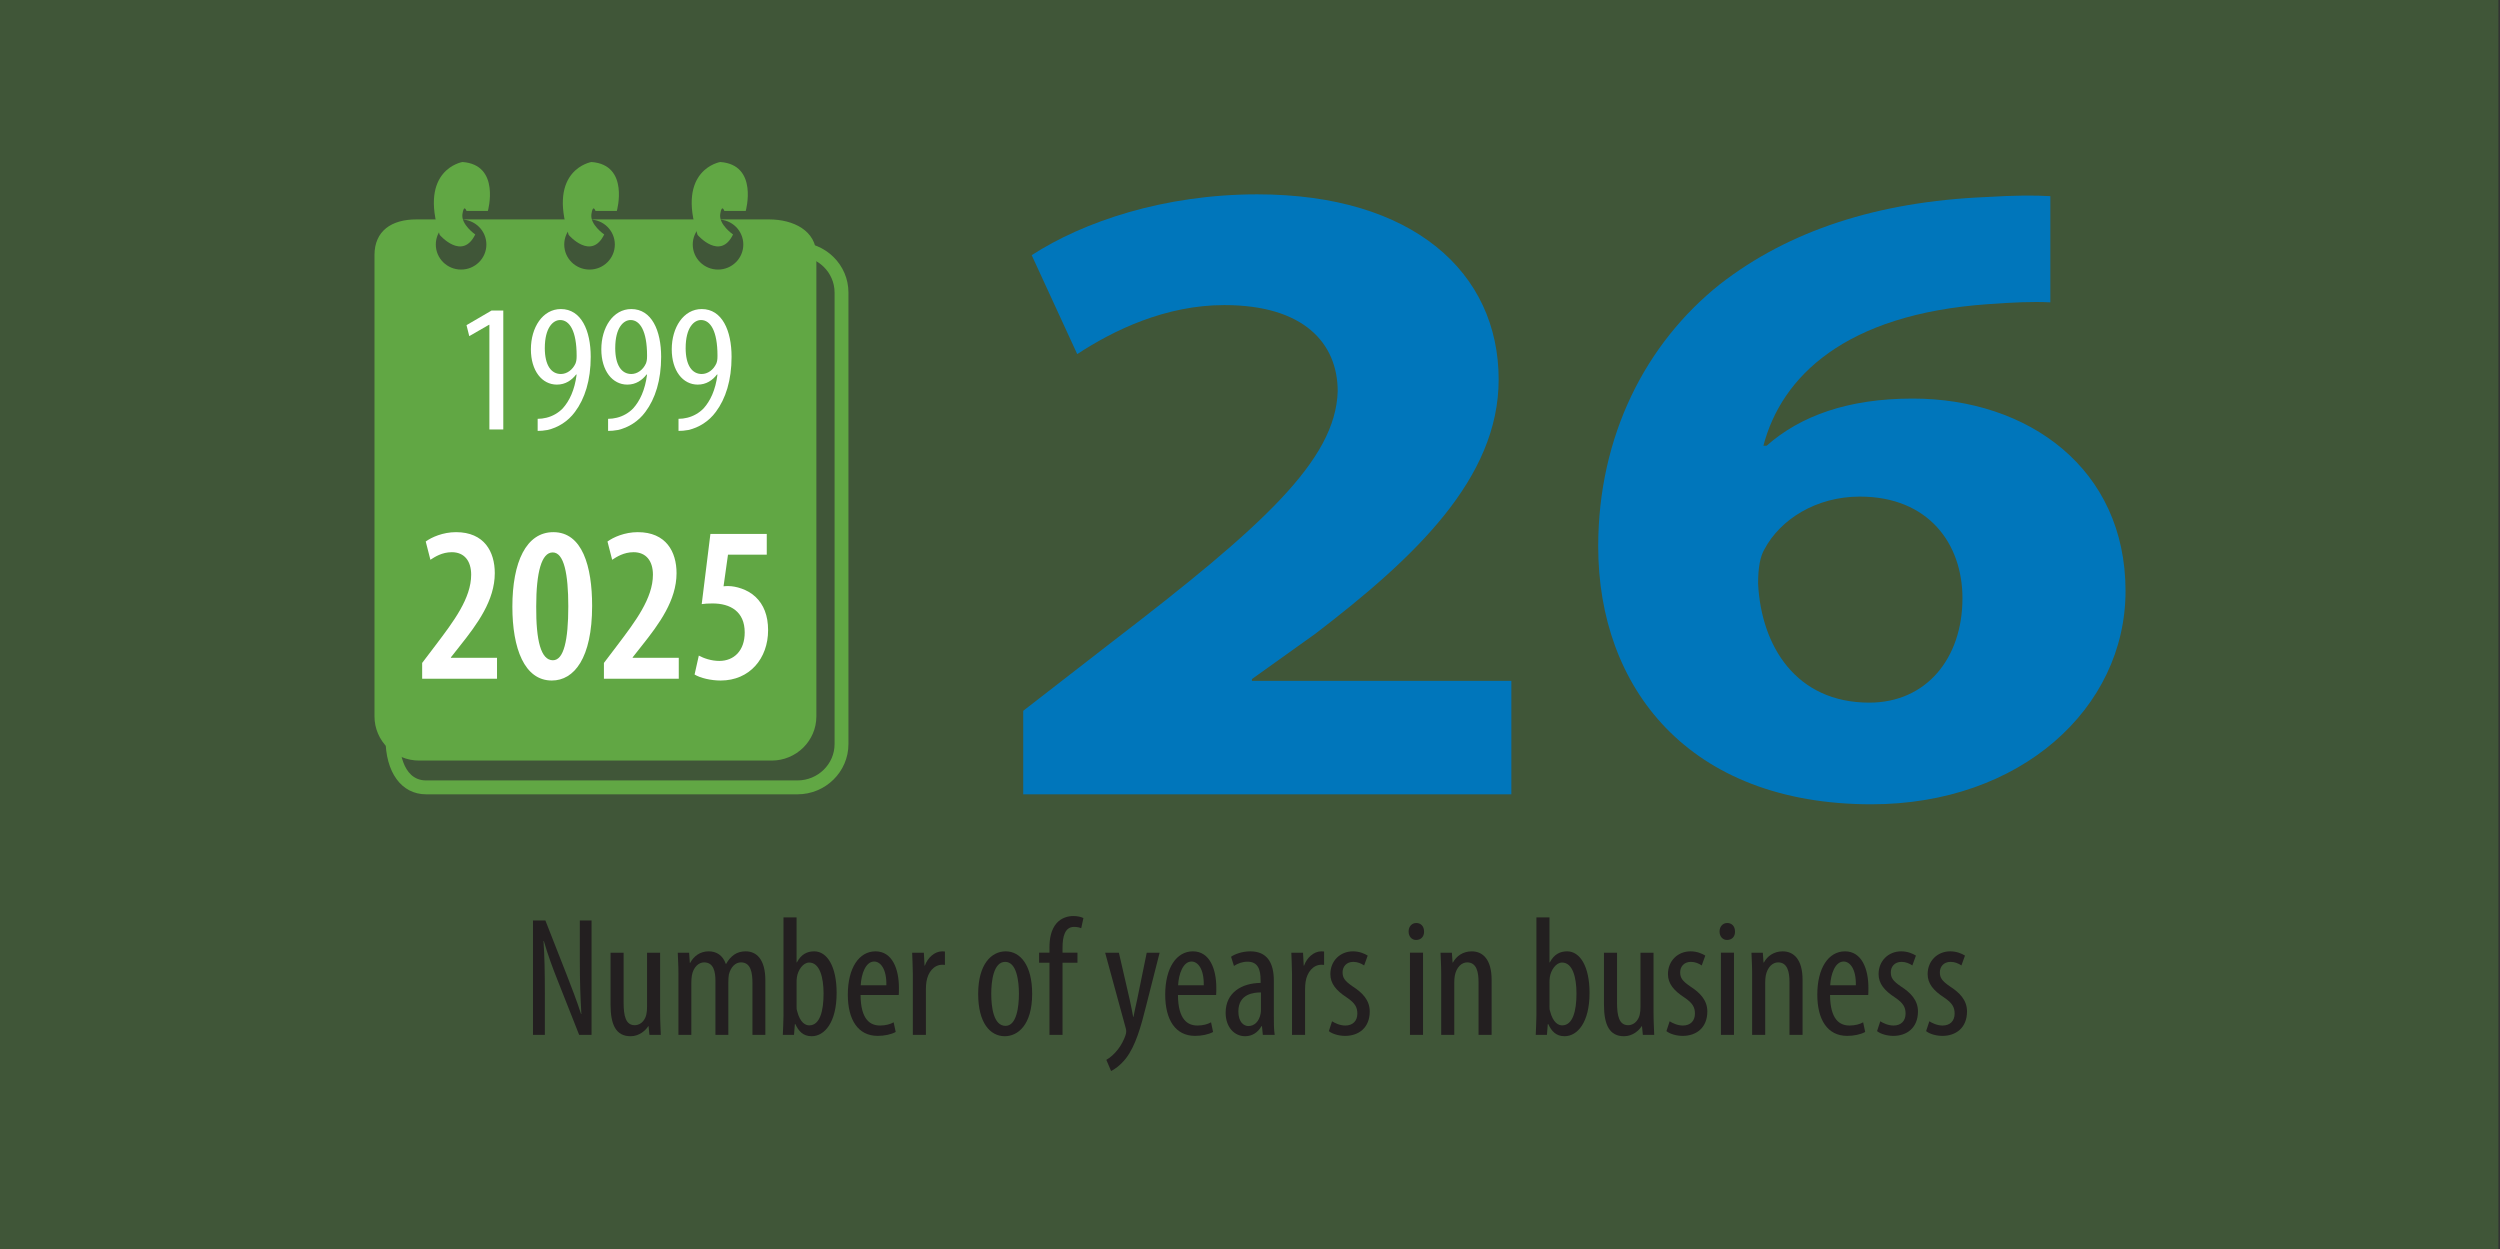 <svg xmlns="http://www.w3.org/2000/svg" id="Layer_1" data-name="Layer 1" viewBox="0 0 500 249.84"><rect x="0" y="0" width="500" height="249.84" fill="#333333" stroke="none"/><defs><style>      .cls-1 {        fill: #231f20;      }      .cls-2 {        fill: #5fa845;        isolation: isolate;        opacity: .3;      }      .cls-3 {        fill: #fff;      }      .cls-4 {        fill: #0076bb;      }      .cls-5 {        fill: #61a744;      }    </style></defs><rect class="cls-2" width="499.68" height="249.84"></rect><g><g><g><path class="cls-5" d="M159.489,51.232c4.094,0,7.426,3.264,7.426,7.274v90.31c0,4.01-3.332,7.269-7.426,7.269h-74.259c-5.093,0-5.351-6.974-5.351-8.373h-2.778c0,6.774,3.191,11.151,8.129,11.151h74.259c5.627,0,10.201-4.506,10.201-10.047V58.505c0-5.543-4.574-10.049-10.201-10.049v2.775h0Z"></path><path class="cls-5" d="M146.608,46.892s-2.878-1.966-2.562-4.073c.316-2.112.821-.636.821-.636h4.281s2.577-9.233-5.101-9.781c0,0-8.82,1.45-4.532,14.581,0,0,4.511,5.24,7.094-.092h-.001Z"></path><path class="cls-5" d="M120.842,46.892s-2.881-1.966-2.56-4.073c.306-2.112.816-.636.816-.636h4.27s2.583-9.233-5.085-9.781c0,0-8.825,1.45-4.546,14.581,0,0,4.512,5.24,7.106-.092h-.001Z"></path><path class="cls-5" d="M95.05,46.892s-2.869-1.966-2.565-4.073c.316-2.112.813-.636.813-.636h4.277s2.579-9.233-5.09-9.781c0,0-8.822,1.45-4.543,14.581,0,0,4.503,5.24,7.108-.092h0Z"></path><path class="cls-5" d="M153.784,43.882h-70.516c-4.932,0-8.373,2.264-8.373,7.155v92.236c0,4.882,3.991,8.841,8.929,8.841h70.508c4.933,0,8.941-3.959,8.941-8.841V51.037c0-4.891-4.55-7.155-9.488-7.155h0ZM117.912,43.901c2.795,0,5.055,2.241,5.055,5.005s-2.26,5.009-5.055,5.009-5.064-2.238-5.064-5.009,2.27-5.005,5.064-5.005ZM92.217,53.914c-2.792,0-5.057-2.238-5.057-5.009s2.265-5.005,5.057-5.005,5.06,2.241,5.06,5.005-2.268,5.009-5.06,5.009ZM143.609,53.914c-2.799,0-5.059-2.238-5.059-5.009s2.26-5.005,5.059-5.005,5.053,2.241,5.053,5.005-2.265,5.009-5.053,5.009Z"></path></g><g><path class="cls-3" d="M97.875,64.957h-.073l-3.951,2.269-.549-2.195,5.013-2.927h2.342v23.784h-2.781v-20.93h-.001Z"></path><path class="cls-3" d="M107.533,83.765c.622,0,1.135-.073,1.757-.22,1.207-.293,2.378-.951,3.257-1.866,1.317-1.463,2.378-3.623,2.78-6.769h-.109c-.878,1.134-2.122,2.012-3.842,2.012-2.964,0-5.196-2.744-5.196-7.062,0-4.354,2.342-8.05,6.001-8.05,4.062,0,5.964,4.281,5.964,9.55,0,4.684-1.171,8.379-3.146,11.014-1.391,1.902-3.403,3.146-5.488,3.622-.769.146-1.391.184-1.977.184v-2.415h0ZM108.96,69.604c0,3.513,1.317,5.196,3.22,5.196,1.171,0,2.342-.805,2.927-2.122.146-.403.22-.732.22-1.537,0-4.976-1.427-7.135-3.293-7.135-1.427,0-3.073,1.537-3.073,5.599h-.001Z"></path><path class="cls-3" d="M121.618,83.765c.622,0,1.135-.073,1.757-.22,1.207-.293,2.378-.951,3.257-1.866,1.316-1.463,2.378-3.623,2.78-6.769h-.109c-.878,1.134-2.122,2.012-3.842,2.012-2.964,0-5.196-2.744-5.196-7.062,0-4.354,2.342-8.05,6.001-8.05,4.062,0,5.964,4.281,5.964,9.55,0,4.684-1.171,8.379-3.146,11.014-1.391,1.902-3.403,3.146-5.488,3.622-.769.146-1.391.184-1.977.184v-2.415h-.001ZM123.045,69.604c0,3.513,1.317,5.196,3.22,5.196,1.171,0,2.342-.805,2.927-2.122.146-.403.22-.732.22-1.537,0-4.976-1.427-7.135-3.293-7.135-1.427,0-3.073,1.537-3.073,5.599h-.001Z"></path><path class="cls-3" d="M135.703,83.765c.622,0,1.135-.073,1.757-.22,1.207-.293,2.378-.951,3.257-1.866,1.317-1.463,2.378-3.623,2.78-6.769h-.109c-.878,1.134-2.122,2.012-3.842,2.012-2.964,0-5.196-2.744-5.196-7.062,0-4.354,2.342-8.05,6.001-8.05,4.062,0,5.964,4.281,5.964,9.55,0,4.684-1.171,8.379-3.146,11.014-1.391,1.902-3.403,3.146-5.488,3.622-.769.146-1.391.184-1.977.184v-2.415h-.001ZM137.13,69.604c0,3.513,1.317,5.196,3.22,5.196,1.171,0,2.342-.805,2.927-2.122.146-.403.22-.732.22-1.537,0-4.976-1.427-7.135-3.293-7.135-1.427,0-3.073,1.537-3.073,5.599h-.001Z"></path></g></g><g><path class="cls-4" d="M204.644,158.863v-16.701l17.789-13.796c30.072-23.055,44.686-36.307,45.108-50.104,0-9.621-6.776-17.246-22.66-17.246-11.859,0-22.236,5.083-29.437,9.803l-9.106-19.787c10.377-6.717,26.472-12.163,45.108-12.163,31.131,0,48.285,15.612,48.285,37.033,0,19.787-16.73,35.581-36.638,50.83l-12.706,9.077v.362h51.885v22.692h-97.629,0Z"></path><path class="cls-4" d="M410.07,60.471c-3.601-.182-7.412,0-12.495.363-28.59,1.997-41.297,14.523-44.896,28.319h.635c6.777-5.991,16.308-9.44,29.226-9.44,23.084,0,42.567,13.979,42.567,38.485,0,23.417-20.966,42.661-50.827,42.661-36.637,0-54.638-23.418-54.638-51.556,0-22.147,9.529-40.664,24.354-52.463,13.765-10.71,31.555-16.52,53.155-17.427,5.93-.363,9.742-.363,12.919-.182v21.24h0ZM392.492,119.651c0-10.892-6.776-20.332-20.542-20.332-8.683,0-15.883,4.538-19.06,10.529-.848,1.452-1.271,3.631-1.271,6.898.635,12.526,7.623,23.781,22.236,23.781,11.436,0,18.636-8.895,18.636-20.876h.001Z"></path></g></g><g><path class="cls-3" d="M84.432,135.749v-3.163l2.673-3.521c3.609-4.767,7.129-9.401,7.129-14.124,0-2.718-1.337-4.5-3.876-4.5-1.96,0-3.386.936-4.277,1.515l-.936-3.653c1.159-.847,3.431-1.871,6.06-1.871,5.659,0,7.752,3.921,7.752,8.198,0,5.436-3.475,10.158-6.95,14.524l-1.827,2.317v.089h9.223v4.188h-14.971Z"></path><path class="cls-3" d="M118.425,121.179c0,10.471-3.609,14.926-8.064,14.926-5.48,0-7.887-6.416-7.887-14.748,0-8.956,2.763-14.926,8.198-14.926,5.792,0,7.753,6.817,7.753,14.748ZM107.242,121.269c-.044,6.861.936,10.782,3.342,10.782,2.183,0,3.074-4.01,3.074-10.782,0-6.461-.847-10.783-3.119-10.783-2.228,0-3.297,3.965-3.297,10.783Z"></path><path class="cls-3" d="M120.784,135.749v-3.163l2.673-3.521c3.609-4.767,7.129-9.401,7.129-14.124,0-2.718-1.337-4.5-3.876-4.5-1.96,0-3.386.936-4.277,1.515l-.936-3.653c1.159-.847,3.431-1.871,6.06-1.871,5.659,0,7.752,3.921,7.752,8.198,0,5.436-3.475,10.158-6.95,14.524l-1.827,2.317v.089h9.223v4.188h-14.971Z"></path><path class="cls-3" d="M153.352,110.932h-7.753l-.891,6.327c.312-.044.58-.044.98-.044,1.381,0,3.832.624,5.436,2.183,1.604,1.515,2.495,3.698,2.495,6.639,0,5.658-3.698,10.069-9.49,10.069-1.916,0-4.055-.49-5.213-1.203l.846-3.787c.98.535,2.495,1.069,4.1,1.069,2.896,0,5.079-2.005,5.079-5.703,0-4.188-2.896-5.792-6.416-5.792-.936,0-1.604.044-2.183.133l1.738-14.035h11.272v4.144Z"></path></g><g><path class="cls-1" d="M106.596,206.973v-22.883h2.479l4.21,10.729c.95,2.444,2.139,5.5,2.92,7.979h.067c-.203-3.599-.306-6.553-.306-10.525v-8.182h2.343v22.883h-2.479l-4.346-11c-.916-2.309-1.901-4.923-2.716-7.774h-.068c.204,3.056.272,5.975.272,10.864v7.91h-2.377,0Z"></path><path class="cls-1" d="M132.023,202.492c0,1.833.103,3.259.136,4.481h-2.274l-.17-1.731h-.067c-.51.814-1.766,2.003-3.531,2.003-2.886,0-4.006-2.24-4.006-6.314v-10.39h2.614v10.016c0,2.58.407,4.481,2.207,4.481,1.527,0,2.206-1.426,2.342-2.173.103-.441.136-.95.136-1.493v-10.831h2.614v11.951h-.001Z"></path><path class="cls-1" d="M135.688,194.784c0-1.936-.102-2.92-.136-4.244h2.275l.136,2.037h.067c.713-1.323,1.97-2.309,3.701-2.309,1.527,0,2.817.747,3.429,2.513h.067c.441-.814,1.019-1.46,1.63-1.867.646-.441,1.426-.646,2.275-.646,2.206,0,3.938,1.63,3.938,5.806v10.898h-2.58v-10.287c0-2.139-.306-4.21-2.309-4.21-1.086,0-2.037.917-2.41,2.444-.068.441-.103.951-.103,1.494v10.559h-2.58v-10.763c0-1.833-.339-3.734-2.274-3.734-1.053,0-2.139.917-2.444,2.648-.068.441-.102.916-.102,1.426v10.423h-2.581v-12.188h.001Z"></path><path class="cls-1" d="M156.565,206.973c.033-.95.136-2.818.136-3.938v-19.556h2.614v8.997h.067c.849-1.63,2.071-2.207,3.463-2.207,2.547,0,4.481,2.954,4.481,8.318,0,5.941-2.444,8.657-4.99,8.657-1.731,0-2.614-1.019-3.26-2.41h-.102l-.17,2.139h-2.24.001ZM159.315,201.167c0,.373,0,.747.102,1.019.611,2.444,1.731,2.886,2.444,2.886,2.104,0,2.852-2.852,2.852-6.349,0-3.293-.78-6.213-2.886-6.213-1.222,0-2.24,1.527-2.444,2.92-.067.373-.067.78-.067,1.154v4.583h-.001Z"></path><path class="cls-1" d="M172.112,198.994c.033,5.024,2.003,6.111,3.904,6.111,1.12,0,2.07-.271,2.716-.646l.407,1.936c-.916.509-2.309.781-3.599.781-3.938,0-5.976-3.226-5.976-8.25,0-5.331,2.241-8.658,5.534-8.658,3.361,0,4.686,3.531,4.686,7.266,0,.611,0,1.053-.034,1.46h-7.639,0ZM177.272,197.059c.068-3.293-1.188-4.753-2.444-4.753-1.697,0-2.58,2.513-2.683,4.753h5.127Z"></path><path class="cls-1" d="M182.567,194.784c0-1.392-.103-3.021-.136-4.244h2.342l.136,2.581h.068c.543-1.562,1.936-2.853,3.463-2.853.204,0,.373.034.543.034v2.683c-.17-.034-.339-.034-.543-.034-1.663,0-2.886,1.527-3.157,3.429-.068.441-.102.951-.102,1.494v9.099h-2.614v-12.188h0Z"></path><path class="cls-1" d="M206.432,198.757c0,6.349-2.954,8.487-5.467,8.487-2.953,0-5.33-2.682-5.33-8.454,0-6.009,2.683-8.521,5.5-8.521,2.92,0,5.297,2.75,5.297,8.488h0ZM198.25,198.757c0,2.716.476,6.416,2.853,6.416,2.24,0,2.682-3.87,2.682-6.416,0-2.513-.441-6.383-2.75-6.383-2.343,0-2.784,3.87-2.784,6.383h-.001Z"></path><path class="cls-1" d="M209.893,206.973v-14.429h-2.071v-2.004h2.071v-.984c0-1.766.271-3.599,1.46-4.957.95-1.052,2.274-1.392,3.293-1.392.883,0,1.562.17,2.037.407l-.441,2.037c-.306-.136-.747-.271-1.426-.271-1.868,0-2.309,2.003-2.309,4.142v1.019h2.987v2.004h-2.987v14.429h-2.614Z"></path><path class="cls-1" d="M223.777,190.54l2.173,9.438c.306,1.29.476,2.377.679,3.396h.068c.17-.917.441-2.173.713-3.361l1.936-9.473h2.58l-2.683,10.56c-1.019,4.142-2.139,8.114-4.074,10.592-1.154,1.46-2.376,2.241-2.953,2.513l-.951-2.24c.747-.408,1.562-1.121,2.309-2.071.68-.849,1.223-1.97,1.494-2.75.136-.407.17-.577.17-.815,0-.203,0-.407-.068-.61l-4.142-15.177h2.75v-.002Z"></path><path class="cls-1" d="M235.59,198.994c.033,5.024,2.003,6.111,3.904,6.111,1.12,0,2.07-.271,2.716-.646l.407,1.936c-.916.509-2.309.781-3.599.781-3.938,0-5.976-3.226-5.976-8.25,0-5.331,2.241-8.658,5.534-8.658,3.361,0,4.686,3.531,4.686,7.266,0,.611,0,1.053-.034,1.46h-7.639,0ZM240.75,197.059c.068-3.293-1.188-4.753-2.444-4.753-1.697,0-2.58,2.513-2.683,4.753h5.127Z"></path><path class="cls-1" d="M252.564,206.973l-.17-1.731h-.103c-.713,1.256-1.867,2.003-3.259,2.003-2.207,0-3.904-1.867-3.904-4.686,0-4.107,3.293-5.941,6.994-5.975v-.51c0-2.207-.544-3.734-2.614-3.734-1.019,0-1.936.34-2.717.849l-.577-1.833c.68-.51,2.207-1.087,3.837-1.087,3.293,0,4.719,2.173,4.719,5.874v7.096c0,1.256,0,2.682.17,3.734h-2.376ZM252.19,198.486c-1.357,0-4.516.237-4.516,3.802,0,2.14,1.087,2.92,2.004,2.92,1.154,0,2.139-.849,2.444-2.479.067-.306.067-.645.067-.916v-3.327h.001Z"></path><path class="cls-1" d="M258.402,194.784c0-1.392-.103-3.021-.136-4.244h2.342l.136,2.581h.068c.543-1.562,1.936-2.853,3.463-2.853.204,0,.373.034.543.034v2.683c-.17-.034-.339-.034-.543-.034-1.663,0-2.886,1.527-3.157,3.429-.068.441-.102.951-.102,1.494v9.099h-2.614v-12.188h0Z"></path><path class="cls-1" d="M266.412,204.257c.577.373,1.596.849,2.648.849,1.494,0,2.41-.917,2.41-2.377,0-1.256-.44-2.104-2.104-3.225-2.139-1.393-3.293-2.784-3.293-4.686,0-2.648,1.969-4.55,4.516-4.55,1.29,0,2.274.441,2.953.849l-.713,1.97c-.611-.407-1.324-.713-2.173-.713-1.426,0-2.139,1.019-2.139,2.07,0,1.121.407,1.732,2.037,2.853,1.901,1.222,3.395,2.716,3.395,4.99,0,3.294-2.24,4.89-4.923,4.89-1.222,0-2.546-.374-3.259-.951l.645-1.969h0Z"></path><path class="cls-1" d="M284.811,186.297c.034,1.019-.611,1.697-1.596,1.697-.849,0-1.494-.679-1.494-1.697s.68-1.698,1.528-1.698c.95,0,1.562.68,1.562,1.698h0ZM281.993,206.973v-16.433h2.614v16.433h-2.614Z"></path><path class="cls-1" d="M288.239,194.784c0-1.936-.102-2.92-.136-4.244h2.275l.136,1.97h.067c.713-1.324,2.037-2.241,3.769-2.241,2.274,0,3.973,1.698,3.973,5.67v11.034h-2.614v-10.593c0-1.936-.374-3.904-2.275-3.904-1.086,0-2.139.917-2.478,2.683-.068.407-.103.916-.103,1.459v10.355h-2.614v-12.188h0Z"></path><path class="cls-1" d="M307.148,206.973c.033-.95.136-2.818.136-3.938v-19.556h2.614v8.997h.067c.849-1.63,2.071-2.207,3.463-2.207,2.547,0,4.481,2.954,4.481,8.318,0,5.941-2.444,8.657-4.99,8.657-1.731,0-2.614-1.019-3.26-2.41h-.102l-.17,2.139h-2.24.001ZM309.898,201.167c0,.373,0,.747.102,1.019.611,2.444,1.731,2.886,2.444,2.886,2.104,0,2.852-2.852,2.852-6.349,0-3.293-.78-6.213-2.886-6.213-1.222,0-2.24,1.527-2.444,2.92-.067.373-.067.78-.067,1.154v4.583h-.001Z"></path><path class="cls-1" d="M330.707,202.492c0,1.833.103,3.259.136,4.481h-2.274l-.17-1.731h-.067c-.51.814-1.766,2.003-3.531,2.003-2.886,0-4.006-2.24-4.006-6.314v-10.39h2.614v10.016c0,2.58.407,4.481,2.207,4.481,1.527,0,2.206-1.426,2.342-2.173.103-.441.136-.95.136-1.493v-10.831h2.614v11.951h-.001Z"></path><path class="cls-1" d="M333.93,204.257c.577.373,1.596.849,2.648.849,1.494,0,2.41-.917,2.41-2.377,0-1.256-.44-2.104-2.104-3.225-2.139-1.393-3.293-2.784-3.293-4.686,0-2.648,1.969-4.55,4.516-4.55,1.29,0,2.274.441,2.953.849l-.713,1.97c-.611-.407-1.324-.713-2.173-.713-1.426,0-2.139,1.019-2.139,2.07,0,1.121.407,1.732,2.037,2.853,1.901,1.222,3.395,2.716,3.395,4.99,0,3.294-2.24,4.89-4.923,4.89-1.222,0-2.546-.374-3.259-.951l.645-1.969h0Z"></path><path class="cls-1" d="M347,186.297c.034,1.019-.611,1.697-1.596,1.697-.849,0-1.494-.679-1.494-1.697s.68-1.698,1.528-1.698c.95,0,1.562.68,1.562,1.698h0ZM344.181,206.973v-16.433h2.614v16.433h-2.614Z"></path><path class="cls-1" d="M350.427,194.784c0-1.936-.102-2.92-.136-4.244h2.275l.136,1.97h.067c.713-1.324,2.037-2.241,3.769-2.241,2.274,0,3.973,1.698,3.973,5.67v11.034h-2.614v-10.593c0-1.936-.374-3.904-2.275-3.904-1.086,0-2.139.917-2.478,2.683-.068.407-.103.916-.103,1.459v10.355h-2.614v-12.188h0Z"></path><path class="cls-1" d="M366.009,198.994c.033,5.024,2.003,6.111,3.904,6.111,1.12,0,2.07-.271,2.716-.646l.407,1.936c-.917.509-2.309.781-3.599.781-3.938,0-5.976-3.226-5.976-8.25,0-5.331,2.241-8.658,5.534-8.658,3.361,0,4.686,3.531,4.686,7.266,0,.611,0,1.053-.034,1.46h-7.639.001ZM371.169,197.059c.068-3.293-1.188-4.753-2.444-4.753-1.697,0-2.58,2.513-2.683,4.753h5.127Z"></path><path class="cls-1" d="M376.056,204.257c.577.373,1.596.849,2.648.849,1.494,0,2.41-.917,2.41-2.377,0-1.256-.44-2.104-2.104-3.225-2.139-1.393-3.293-2.784-3.293-4.686,0-2.648,1.969-4.55,4.516-4.55,1.29,0,2.274.441,2.953.849l-.713,1.97c-.611-.407-1.324-.713-2.173-.713-1.426,0-2.139,1.019-2.139,2.07,0,1.121.407,1.732,2.037,2.853,1.901,1.222,3.395,2.716,3.395,4.99,0,3.294-2.24,4.89-4.923,4.89-1.222,0-2.546-.374-3.259-.951l.645-1.969h0Z"></path><path class="cls-1" d="M385.867,204.257c.577.373,1.596.849,2.648.849,1.494,0,2.41-.917,2.41-2.377,0-1.256-.44-2.104-2.104-3.225-2.139-1.393-3.293-2.784-3.293-4.686,0-2.648,1.969-4.55,4.516-4.55,1.29,0,2.274.441,2.953.849l-.713,1.97c-.611-.407-1.324-.713-2.173-.713-1.426,0-2.139,1.019-2.139,2.07,0,1.121.407,1.732,2.037,2.853,1.901,1.222,3.395,2.716,3.395,4.99,0,3.294-2.24,4.89-4.923,4.89-1.222,0-2.546-.374-3.259-.951l.645-1.969h0Z"></path></g></svg>